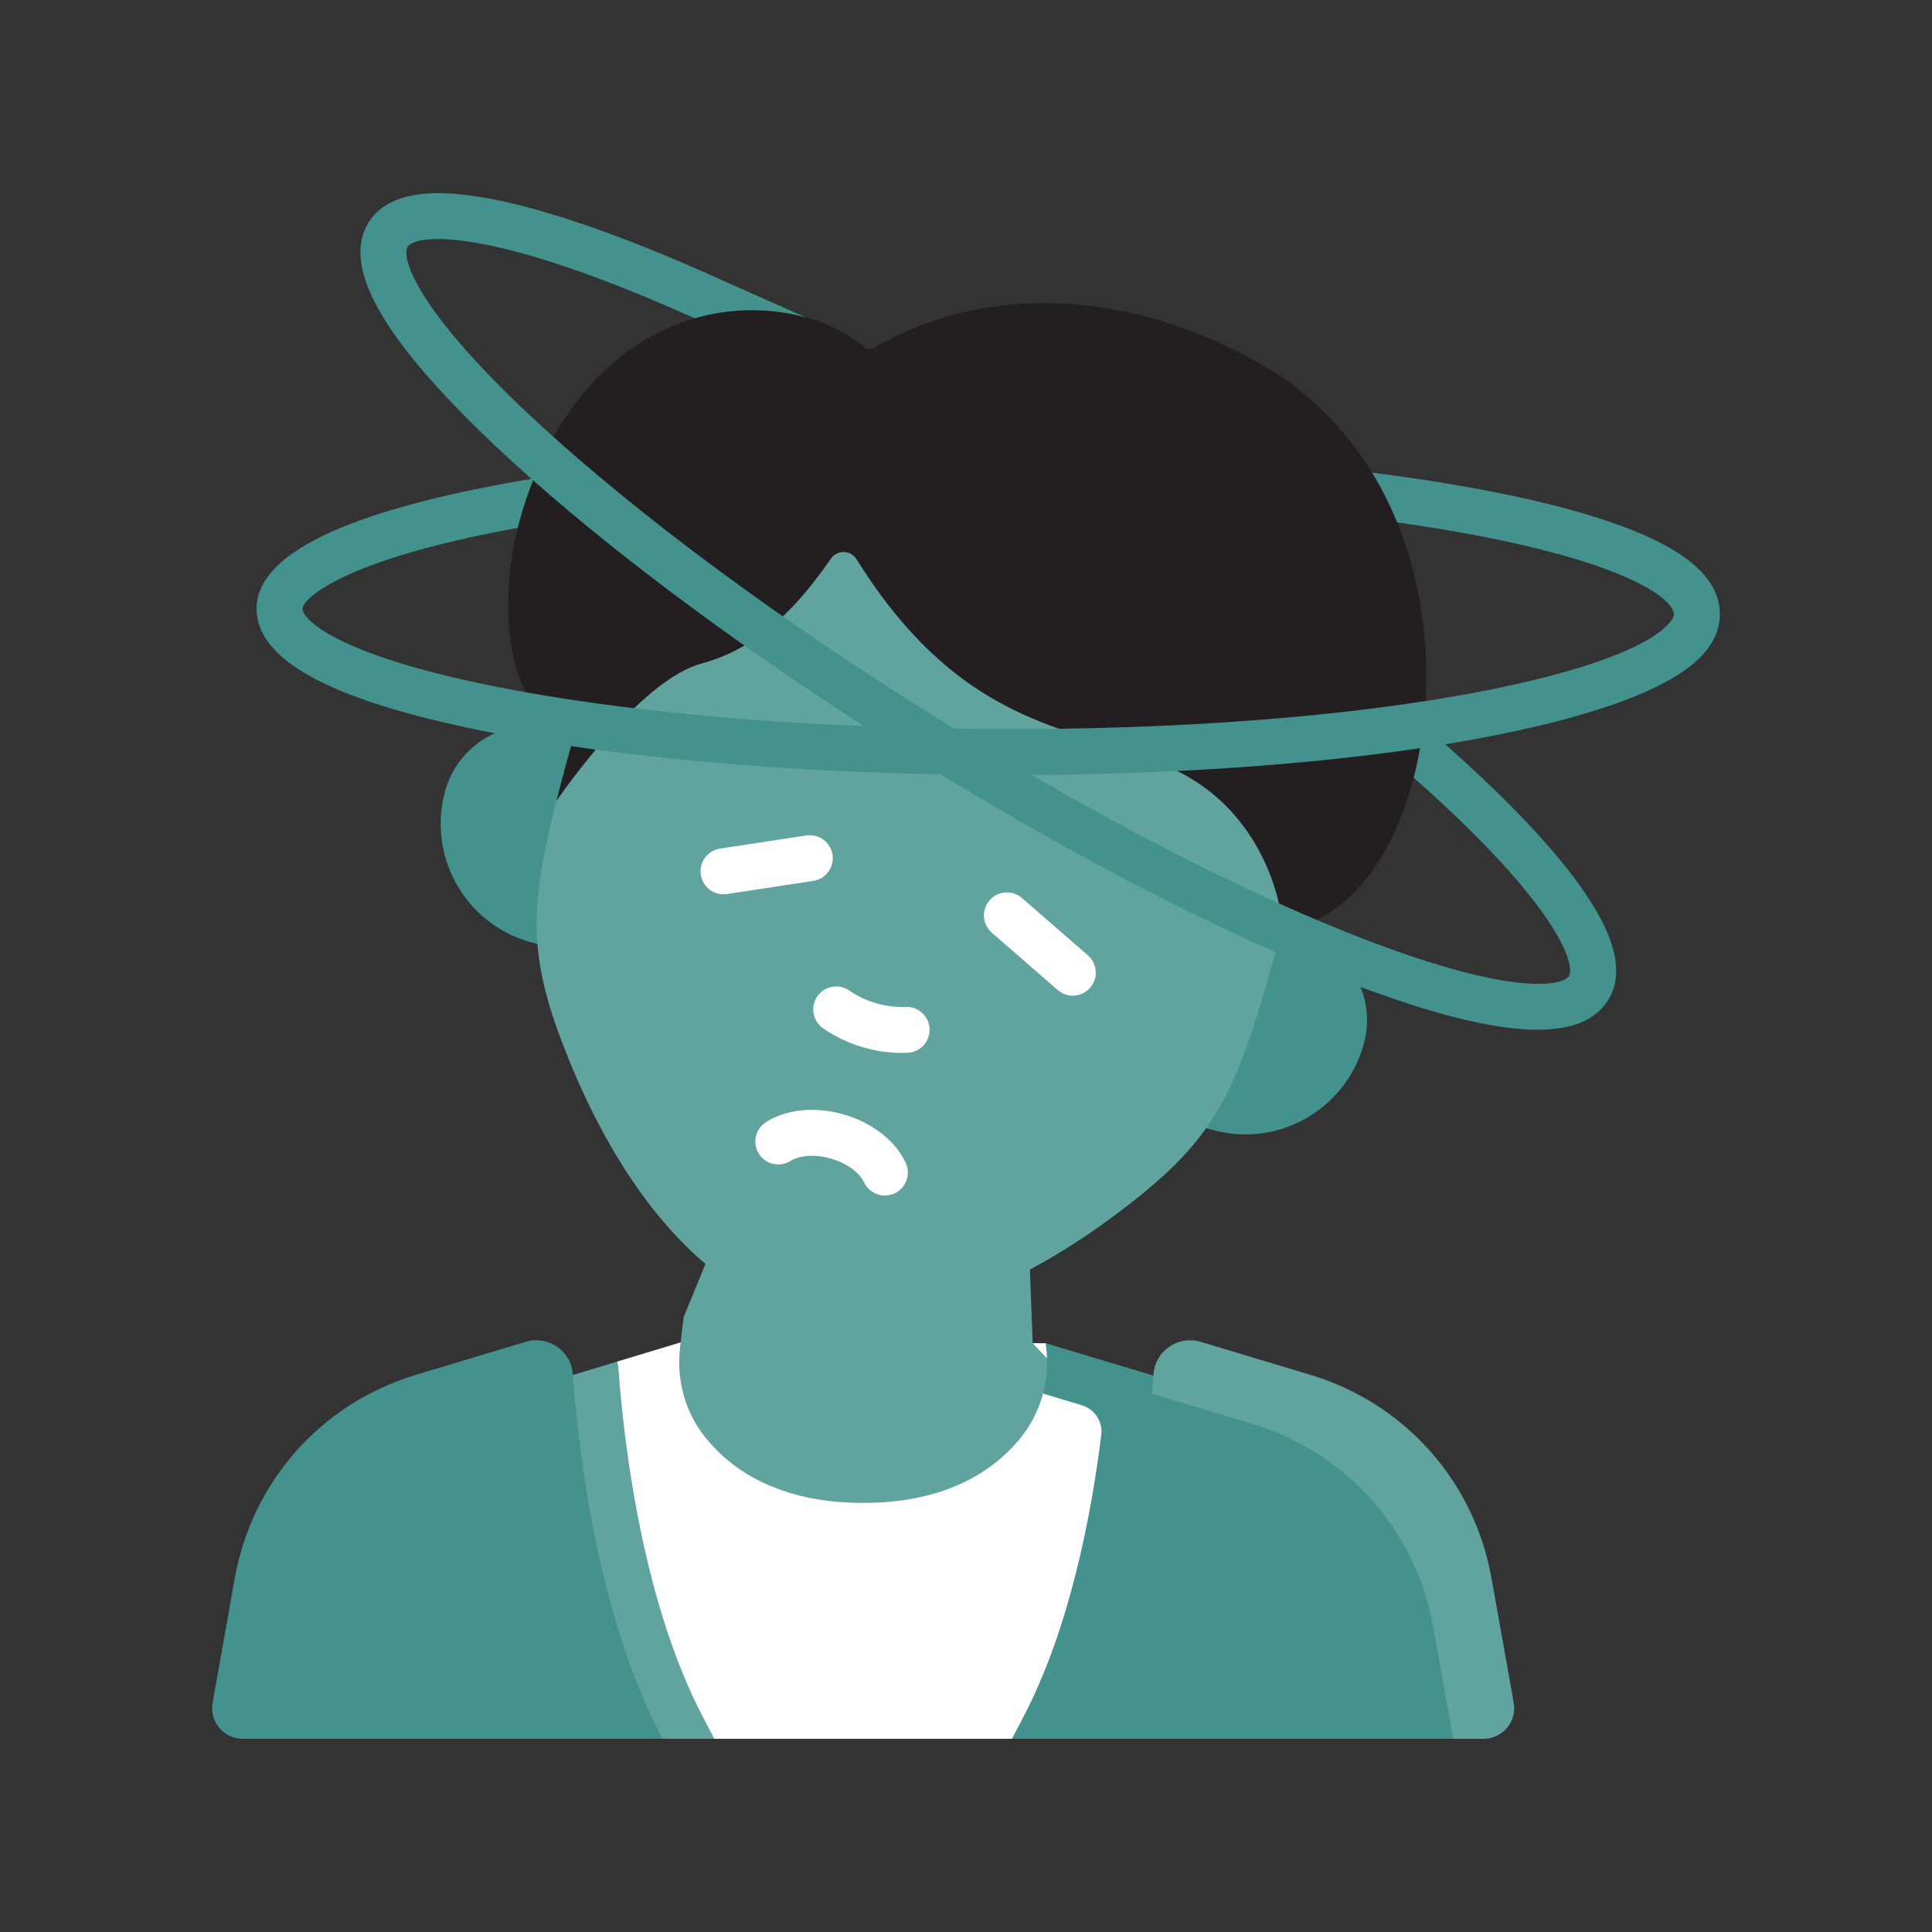 <svg xmlns="http://www.w3.org/2000/svg" fill="none" viewBox="0 0 100 100" height="100" width="100">
<rect x="0" y="0" width="100" height="100" fill="#333333" stroke="none"/>
<path fill="white" d="M62.726 74.62L54.126 69.525L35.233 69.48L31.957 70.471L29.248 81.408L36.669 90H52.685L62.726 74.62Z"></path>
<path fill="#61A39F" d="M14.484 82.148L16.284 88.305L34.289 90H36.974L36.395 88.895C33.171 82.747 32.264 74.308 32.023 70.965C32.01 70.798 31.989 70.633 31.956 70.472L22.199 73.427C20.232 74.024 18.469 75.155 17.107 76.695C15.744 78.234 14.836 80.122 14.484 82.148Z"></path>
<path fill="#43928D" d="M12.565 90C11.578 90 10.83 89.108 11.004 88.136L12.14 81.757C13.018 76.699 16.62 72.638 21.535 71.158L27.206 69.453C28.372 69.103 29.564 69.921 29.652 71.136C29.943 75.188 30.936 83.606 34.289 90H12.565Z"></path>
<path fill="#43928D" d="M66.356 48.085L67.38 48.367C69.829 49.041 71.265 51.579 70.589 54.036C69.656 57.426 66.161 59.419 62.784 58.489L27.467 48.766C24.09 47.836 22.108 44.335 23.041 40.946C23.718 38.489 26.251 37.043 28.7 37.717L29.723 37.999L66.356 48.085Z"></path>
<path fill="#61A39F" d="M54.862 71.017L53.452 69.525L53.101 60.288H53.1V60.288L52.96 60.291L36.257 60.611C36.257 60.611 36.595 65.227 36.596 65.227L35.382 68.18L35.2 69.755C35.006 71.417 35.46 73.102 36.51 74.405C37.842 76.059 40.285 77.79 44.676 77.79C49.066 77.79 51.509 76.059 52.841 74.406C53.385 73.731 53.769 72.954 53.986 72.131C53.986 72.13 53.986 72.129 53.986 72.128L54.862 71.017Z"></path>
<path fill="#61A39F" d="M66.356 48.085C64.213 55.868 63.359 58.384 58.981 61.911C52.943 66.777 46.368 69.401 41.176 67.972C35.983 66.542 31.678 60.923 28.981 53.652C27.348 49.249 27.466 46.711 28.797 41.458C29.06 40.422 30.219 39.03 30.572 37.748L32.79 19.63L71.516 36.087L66.356 48.085Z"></path>
<path fill="#F2BB88" d="M33.81 20.064L32.592 20.805C32.982 20.532 33.389 20.285 33.81 20.064Z"></path>
<path fill="#231F20" d="M71.516 36.087L66.401 47.98C66.181 45.894 65.285 43.758 63.851 42.133C59.126 36.781 51.656 40.233 44.646 29.436C44.644 29.435 44.643 29.433 44.644 29.432C44.54 29.271 44.438 29.111 44.336 28.949C44.034 28.464 43.337 28.445 43.01 28.915C42.724 29.327 42.427 29.732 42.118 30.128C40.535 32.146 38.747 33.687 36.298 34.349C33.36 35.146 29.673 40.205 28.797 41.457C29.061 40.421 29.37 39.279 29.723 37.998L32.593 20.805L33.812 20.064L71.516 36.087Z"></path>
<path fill="#F2BB88" d="M33.81 20.064L32.592 20.805C32.982 20.532 33.389 20.285 33.81 20.064Z"></path>
<path fill="#231F20" d="M43.873 23.913C43.358 24.706 42.77 26.665 42.224 27.361C40.641 29.379 38.852 30.92 36.404 31.583C33.046 32.492 29.724 37.999 29.724 37.999C25.948 36.96 25.82 30.856 26.885 26.985C29.371 17.957 36.148 14.847 41.849 16.463C42.545 16.66 43.237 16.947 43.905 17.362C44.27 17.588 44.599 18.216 44.947 18.525C45.381 18.262 45.853 17.657 46.303 17.437C50.409 15.424 55.112 15.207 59.69 16.494C61.583 17.026 63.065 18.026 64.864 19.054C77.79 26.434 74.888 46.695 66.485 47.347C66.485 47.347 66.579 46.445 66.552 45.815C66.455 43.544 65.531 41.149 63.957 39.366C59.231 34.013 51.762 37.466 44.752 26.669C44.435 26.182 44.187 24.46 43.873 23.913Z"></path>
<path fill="#231F20" d="M66.356 48.084C66.356 48.084 66.394 47.899 66.435 47.66C66.54 47.066 66.577 46.444 66.549 45.815C72.344 40.836 73.282 24.331 62.195 18C60.844 17.229 59.452 16.593 58.041 16.097C60.493 16.588 62.933 17.518 65.252 18.842C78.179 26.224 74.76 47.432 66.356 48.084ZM44.751 26.668C44.513 26.303 44.283 25.932 44.061 25.557C43.942 25.358 43.655 25.35 43.526 25.543C43.101 26.18 42.67 26.789 42.223 27.361L43.903 17.363C44.19 17.54 44.465 17.737 44.726 17.951C44.879 18.076 45.094 18.089 45.266 17.989C45.604 17.793 45.95 17.609 46.302 17.438L44.751 26.668Z"></path>
<path fill="white" d="M46.693 54.499C45.242 54.499 43.8 54.051 42.605 53.226C42.477 53.137 42.367 53.024 42.282 52.893C42.198 52.761 42.14 52.615 42.112 52.461C42.084 52.307 42.086 52.15 42.119 51.997C42.152 51.844 42.214 51.7 42.303 51.571C42.392 51.443 42.505 51.333 42.636 51.248C42.768 51.164 42.914 51.105 43.068 51.078C43.222 51.049 43.379 51.052 43.532 51.085C43.685 51.118 43.829 51.18 43.958 51.269C44.808 51.857 45.846 52.157 46.878 52.116C47.534 52.092 48.088 52.601 48.114 53.257C48.127 53.573 48.014 53.88 47.8 54.112C47.586 54.343 47.288 54.481 46.973 54.493C46.88 54.497 46.786 54.499 46.693 54.499ZM55.526 51.533C55.24 51.534 54.962 51.43 54.746 51.242L51.337 48.277C51.099 48.07 50.953 47.777 50.931 47.462C50.909 47.148 51.013 46.837 51.22 46.599C51.427 46.361 51.72 46.215 52.035 46.193C52.349 46.171 52.66 46.275 52.898 46.482L56.307 49.447C56.49 49.606 56.62 49.817 56.68 50.052C56.739 50.287 56.726 50.534 56.641 50.761C56.556 50.988 56.404 51.184 56.204 51.322C56.005 51.46 55.769 51.534 55.526 51.533ZM37.448 46.288C37.148 46.288 36.859 46.174 36.64 45.97C36.42 45.766 36.285 45.487 36.263 45.188C36.241 44.889 36.332 44.592 36.519 44.358C36.706 44.123 36.974 43.968 37.27 43.923L41.737 43.243C41.892 43.22 42.049 43.227 42.201 43.264C42.352 43.302 42.495 43.369 42.621 43.461C42.747 43.554 42.853 43.67 42.934 43.804C43.015 43.938 43.068 44.086 43.092 44.24C43.115 44.395 43.108 44.552 43.071 44.704C43.033 44.856 42.966 44.998 42.874 45.124C42.781 45.25 42.665 45.356 42.531 45.437C42.397 45.518 42.249 45.572 42.095 45.595L37.628 46.275C37.569 46.284 37.508 46.288 37.448 46.288ZM45.802 61.881C45.574 61.881 45.352 61.816 45.16 61.694C44.969 61.571 44.816 61.397 44.721 61.19C44.543 60.804 43.989 60.252 43.016 59.97C42.044 59.688 41.281 59.857 40.923 60.088C40.658 60.256 40.337 60.313 40.031 60.246C39.724 60.179 39.457 59.993 39.286 59.729C39.116 59.466 39.057 59.145 39.122 58.838C39.187 58.531 39.37 58.262 39.633 58.09C40.688 57.408 42.201 57.257 43.679 57.686C45.157 58.115 46.354 59.052 46.881 60.193C46.965 60.374 47.001 60.574 46.988 60.773C46.974 60.972 46.911 61.164 46.803 61.333C46.696 61.501 46.547 61.639 46.373 61.735C46.198 61.831 46.001 61.881 45.802 61.881Z"></path>
<path fill="#43928D" d="M89.02 31.805C89.017 32.612 88.658 33.376 87.954 34.072C85.972 36.034 80.715 37.658 73.502 38.726C70.689 39.142 67.577 39.475 64.246 39.709C60.499 39.974 56.472 40.115 52.28 40.115C51.893 40.115 51.504 40.114 51.114 40.111C41.233 40.05 31.946 39.237 24.959 37.824C17.092 36.234 13.272 34.163 13.281 31.494C13.292 28.697 17.866 26.475 26.873 24.894L27.624 24.772C27.347 25.466 27.099 26.204 26.884 26.985C26.854 27.096 26.824 27.209 26.795 27.323C17.574 29.001 15.663 31.04 15.66 31.503C15.66 32.065 17.412 33.871 25.43 35.493C26.007 35.61 26.602 35.723 27.21 35.831C28.359 36.035 29.561 36.224 30.81 36.398C36.752 37.221 43.767 37.686 51.128 37.732C51.526 37.735 51.924 37.737 52.318 37.737C55.632 37.737 58.762 37.65 61.682 37.491C66.264 37.244 70.33 36.822 73.786 36.286C80.452 35.254 84.845 33.803 86.281 32.382C86.51 32.155 86.64 31.941 86.641 31.795C86.644 31.032 84.061 28.712 72.317 27.038C71.957 26.153 71.526 25.292 71.023 24.467C71.933 24.585 72.135 24.61 72.146 24.612C77.166 25.305 81.15 26.191 83.982 27.244C87.379 28.506 89.028 29.998 89.02 31.805Z"></path>
<path fill="#43928D" d="M83.222 51.788C82.589 52.795 81.384 53.299 79.587 53.299C77.327 53.299 74.132 52.503 69.957 50.908C63.289 48.361 55.013 44.066 46.651 38.815C42.92 36.471 39.366 34.061 36.114 31.673C32.95 29.351 30.072 27.052 27.59 24.86C26.907 24.256 26.255 23.662 25.635 23.077C19.798 17.566 17.654 13.784 19.081 11.51C20.044 9.978 22.292 9.617 25.954 10.403C28.97 11.052 32.982 12.498 37.555 14.586C37.579 14.596 38.57 15.037 39.666 15.522C40.619 15.944 41.261 16.229 41.696 16.421C39.831 15.922 37.856 15.925 35.958 16.474C25.037 11.569 21.48 12.163 21.097 12.775C20.795 13.254 21.317 15.73 27.268 21.346C27.711 21.765 28.171 22.187 28.648 22.615C31.485 25.165 34.899 27.877 38.698 30.612C41.577 32.683 44.677 34.767 47.916 36.801C54.431 40.891 60.878 44.388 66.52 46.903C67.071 47.15 67.611 47.385 68.144 47.611C69.058 47.998 69.946 48.357 70.807 48.686C78.45 51.607 80.906 51.003 81.208 50.523C81.542 49.99 80.767 46.964 73.171 40.252C73.399 39.375 73.571 38.452 73.68 37.501C74.127 37.913 74.419 38.181 74.471 38.228C77.749 41.102 80.194 43.647 81.742 45.796C83.627 48.412 84.111 50.372 83.222 51.788ZM52.957 88.895C55.383 84.269 56.496 78.348 57.002 74.275C57.087 73.586 56.662 72.936 55.996 72.736L53.985 72.13C54.188 71.355 54.245 70.549 54.151 69.753L54.126 69.525L57.389 70.506L67.132 73.437C71.155 74.647 69.35 86.847 69.35 86.847L55.063 90H52.378L52.957 88.895Z"></path>
<path fill="#43928D" d="M76.129 89.4C77.116 89.4 77.863 88.507 77.69 87.536L75.868 81.787C74.99 76.728 72.079 73.61 67.163 72.13L62.386 70.895C61.22 70.545 60.934 70.005 60.847 71.219C60.825 71.529 59.652 71.78 59.621 72.137C59.244 76.461 58.16 84.094 55.062 90.001H75.216L76.129 89.4Z"></path>
<path fill="#61A39F" d="M59.621 72.137L64.805 73.696C69.721 75.175 73.322 79.236 74.201 84.295L75.217 90H76.788C77.776 90 78.523 89.108 78.35 88.137L77.213 81.757C76.335 76.699 72.734 72.638 67.818 71.158L62.147 69.454C60.982 69.103 59.789 69.921 59.702 71.136C59.68 71.445 59.653 71.78 59.621 72.137Z"></path>
</svg>
